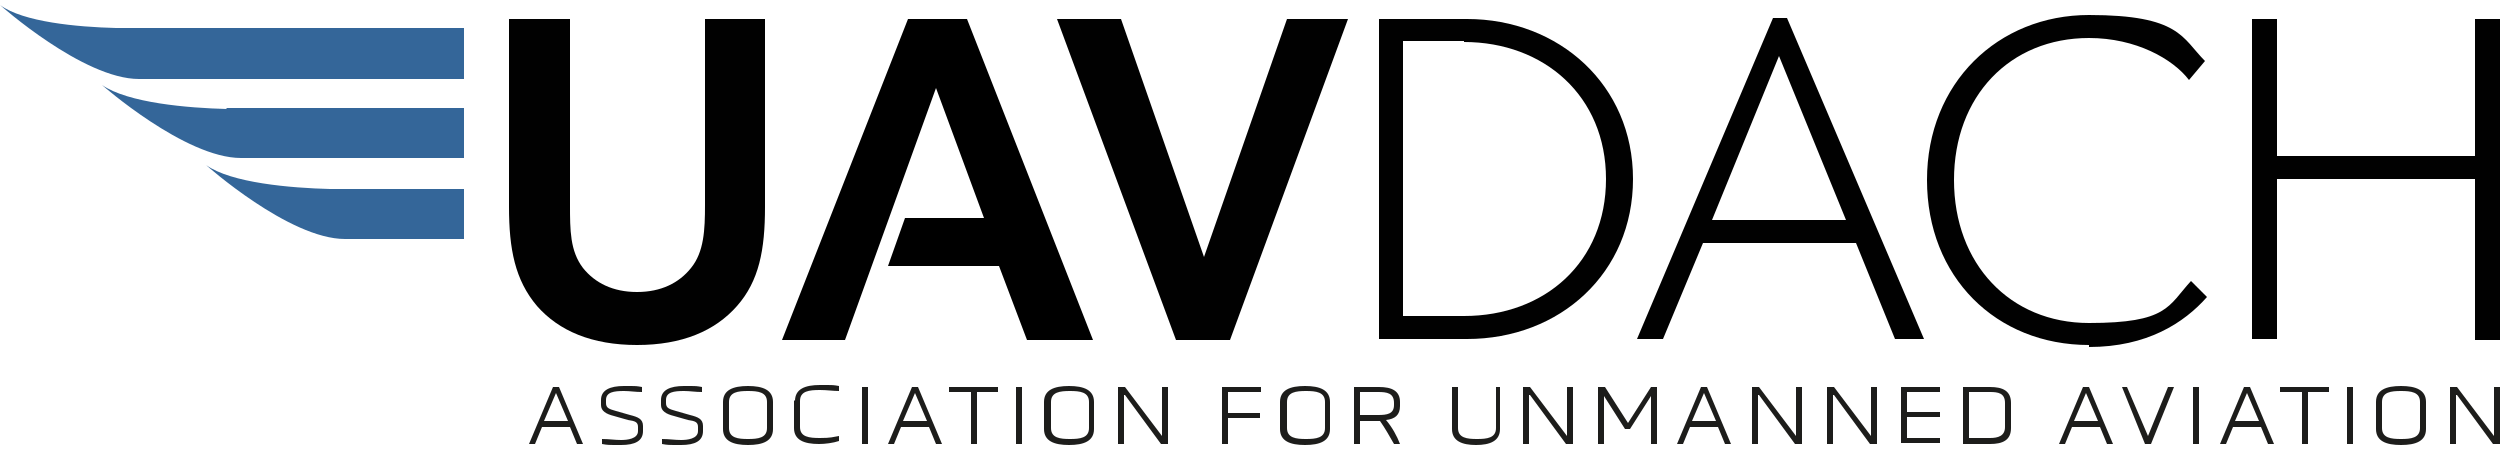 <svg xmlns="http://www.w3.org/2000/svg" id="Ebene_1" data-name="Ebene 1" viewBox="0 0 250 45"><defs><style>      .cls-1 {        fill: #000;      }      .cls-1, .cls-2, .cls-3, .cls-4 {        stroke-width: 0px;      }      .cls-2 {        fill: #010101;      }      .cls-3 {        fill: #1d1d1b;      }      .cls-4 {        fill: #346699;      }    </style></defs><path class="cls-1" d="M96.7,1.9h-5.9l-12.6,32.1h6.3l9.1-25.2,4.8,13h-7.9l-1.7,4.8h11.1l2.8,7.4h6.6L96.7,1.9Z"></path><g><path class="cls-2" d="M76.5,20.7c0,4.3-.6,7.4-2.8,9.9-2.2,2.5-5.5,3.9-10,3.9s-7.8-1.4-10-3.9c-2.2-2.6-2.8-5.7-2.8-9.9V1.9h6.1v18.6c0,2.5,0,4.6,1.3,6.3,1.2,1.5,3,2.4,5.4,2.4s4.2-.9,5.4-2.4c1.3-1.6,1.4-3.8,1.4-6.3V1.9h6v18.8Z"></path><path class="cls-2" d="M112.1,1.9l8.3,23.8,8.3-23.8h6.1l-11.8,32.1h-5.4L105.7,1.9h6.4Z"></path><path class="cls-2" d="M146.7,33.9h-8.8V1.9h8.8c9.2,0,16.6,6.6,16.6,16s-7.3,16-16.6,16ZM146.4,4.1h-6.1v27.5h6.1c8.1,0,14.2-5.4,14.2-13.7s-6.2-13.7-14.2-13.7Z"></path><path class="cls-2" d="M189.5,33.9l-3.9-9.6h-15.3l-4,9.6h-2.6L177.3,1.8h1.4l13.7,32.1h-2.9ZM177.9,5.6l-6.7,16.4h13.4l-6.7-16.4Z"></path><path class="cls-2" d="M208.9,34.5c-9.3,0-16.2-6.8-16.2-16.5s7.1-16.5,16.2-16.5,9.3,2.3,11.6,4.6l-1.6,1.9c-1.6-2.1-5.3-4.2-10-4.2-7.9,0-13.5,5.8-13.5,14.2s5.6,14.3,13.5,14.3,7.9-1.7,10.2-4.2l1.6,1.6c-2.3,2.6-6,5-11.8,5Z"></path><path class="cls-2" d="M247.5,33.9v-16h-19.8v16h-2.5V1.9h2.5v13.7h19.8V1.9h2.5v32.1h-2.5Z"></path></g><path class="cls-4" d="M33,18.9c-3.9-.1-9.9-.6-12.4-2.4,0,0,8.3,7.4,13.9,7.4h11.9v-5h-13.4Z"></path><path class="cls-4" d="M22.7,10.9c-3.9-.1-9.9-.6-12.5-2.4,0,0,8.3,7.3,13.9,7.3h22.3v-5h-23.8Z"></path><path class="cls-4" d="M46.4,2.8H11.6c-3.9-.1-9.3-.6-11.6-2.3,0,0,8.3,7.4,13.9,7.4s32.5,0,32.5,0V2.8Z"></path><g><path class="cls-3" d="M57,42.7h-2.8l-.7,1.7c-.2,0-.4,0-.6,0l2.4-5.7c.2,0,.4,0,.6,0l2.4,5.7c-.2,0-.4,0-.6,0l-.7-1.7ZM55.6,39.3l-1.2,2.8h2.4l-1.2-2.8Z"></path><path class="cls-3" d="M64.3,43.1c0,1-.8,1.4-2.2,1.4s-1.3,0-1.9-.1c0-.1,0-.4,0-.5.7,0,1.3.1,1.9.1s1.7-.1,1.7-.9v-.4c0-.5-.3-.6-1-.7l-1.4-.4c-.8-.2-1.3-.5-1.3-1.1v-.5c0-1,.9-1.4,2.3-1.4s1.2,0,1.8.1c0,.1,0,.3,0,.5-.7,0-1.2-.1-1.8-.1-1,0-1.8.1-1.8.9v.3c0,.5.3.6,1,.8l1.4.4c.8.2,1.3.4,1.3,1.1v.5Z"></path><path class="cls-3" d="M70.3,43.1c0,1-.8,1.4-2.2,1.4s-1.3,0-1.9-.1c0-.1,0-.4,0-.5.7,0,1.3.1,1.9.1s1.7-.1,1.7-.9v-.4c0-.5-.3-.6-1-.7l-1.4-.4c-.8-.2-1.3-.5-1.3-1.1v-.5c0-1,.9-1.4,2.3-1.4s1.2,0,1.8.1c0,.1,0,.3,0,.5-.7,0-1.2-.1-1.8-.1-1,0-1.8.1-1.8.9v.3c0,.5.3.6,1,.8l1.4.4c.8.2,1.3.4,1.3,1.1v.5Z"></path><path class="cls-3" d="M77.3,42.9c0,1.2-1,1.6-2.5,1.6s-2.5-.4-2.5-1.6v-2.7c0-1.2,1-1.6,2.5-1.6s2.5.4,2.5,1.6v2.7ZM76.7,40.2c0-1-.9-1.1-1.9-1.1s-1.9.1-1.9,1.1v2.6c0,1,.9,1.1,1.9,1.1s1.9-.1,1.9-1.1v-2.6Z"></path><path class="cls-3" d="M79.5,40.1c0-1.2,1-1.6,2.5-1.6s1.3,0,1.9.1c0,.1,0,.3,0,.5-.6,0-1.2-.1-1.9-.1-1.1,0-2,.1-2,1.1v2.6c0,1,.9,1.1,2,1.1s1.3-.1,1.9-.2c0,.1,0,.3,0,.5-.6.2-1.4.3-2,.3-1.5,0-2.5-.4-2.5-1.6v-2.8Z"></path><path class="cls-3" d="M86.2,38.7c.2,0,.4,0,.6,0v5.7c-.2,0-.4,0-.6,0v-5.7Z"></path><path class="cls-3" d="M92.9,42.7h-2.8l-.7,1.7c-.2,0-.4,0-.6,0l2.4-5.7c.2,0,.4,0,.6,0l2.4,5.7c-.2,0-.4,0-.6,0l-.7-1.7ZM91.5,39.3l-1.2,2.8h2.4l-1.2-2.8Z"></path><path class="cls-3" d="M97,39.2h-2.1c0-.1,0-.4,0-.5h4.9c0,.1,0,.4,0,.5h-2.1v5.2c-.2,0-.4,0-.6,0v-5.2Z"></path><path class="cls-3" d="M101.6,38.7c.2,0,.4,0,.6,0v5.7c-.2,0-.4,0-.6,0v-5.7Z"></path><path class="cls-3" d="M109.4,42.9c0,1.2-1,1.6-2.5,1.6s-2.5-.4-2.5-1.6v-2.7c0-1.2,1-1.6,2.5-1.6s2.5.4,2.5,1.6v2.7ZM108.9,40.2c0-1-.9-1.1-1.9-1.1s-1.9.1-1.9,1.1v2.6c0,1,.9,1.1,1.9,1.1s1.9-.1,1.9-1.1v-2.6Z"></path><path class="cls-3" d="M112.4,39.5v4.9c-.2,0-.4,0-.6,0v-5.7c.2,0,.5,0,.7,0l3.7,4.9v-4.9c.2,0,.4,0,.6,0v5.7c-.2,0-.5,0-.7,0l-3.6-4.9Z"></path><path class="cls-3" d="M122.8,41.8v2.6c-.2,0-.4,0-.6,0v-5.7h3.9c0,.1,0,.4,0,.5h-3.3v2.1h3.2c0,.1,0,.4,0,.5h-3.2Z"></path><path class="cls-3" d="M133,42.9c0,1.2-1,1.6-2.5,1.6s-2.5-.4-2.5-1.6v-2.7c0-1.2,1-1.6,2.5-1.6s2.5.4,2.5,1.6v2.7ZM132.5,40.2c0-1-.9-1.1-1.9-1.1s-1.9.1-1.9,1.1v2.6c0,1,.9,1.1,1.9,1.1s1.9-.1,1.9-1.1v-2.6Z"></path><path class="cls-3" d="M140,40.6c0,.9-.5,1.3-1.4,1.4.6.7,1.1,1.6,1.4,2.4,0,0-.6,0-.6,0-.4-.7-.9-1.6-1.4-2.3h-2v2.3c-.2,0-.4,0-.6,0v-5.7h2.5c1.3,0,2.1.4,2.1,1.5v.4ZM139.4,40.3c0-1-.7-1.1-1.6-1.1h-1.8v2.3h1.8c.9,0,1.6-.1,1.6-1v-.2Z"></path><path class="cls-3" d="M149.4,38.7c.2,0,.4,0,.6,0v4.2c0,1.2-1,1.6-2.4,1.6s-2.4-.4-2.4-1.6v-4.2c.2,0,.4,0,.6,0v4.1c0,1,.9,1.1,1.9,1.1s1.9-.1,1.9-1.1v-4.1Z"></path><path class="cls-3" d="M152.9,39.5v4.9c-.2,0-.4,0-.6,0v-5.7c.2,0,.5,0,.7,0l3.7,4.9v-4.9c.2,0,.4,0,.6,0v5.7c-.2,0-.5,0-.7,0l-3.6-4.9Z"></path><path class="cls-3" d="M165.1,39.6l-2.1,3.3c-.2,0-.3,0-.5,0l-2.1-3.3v4.8c-.2,0-.4,0-.6,0v-5.7c.2,0,.5,0,.7,0l2.3,3.6,2.3-3.6c.2,0,.5,0,.6,0v5.7c-.2,0-.4,0-.6,0v-4.7Z"></path><path class="cls-3" d="M171.8,42.7h-2.8l-.7,1.7c-.2,0-.4,0-.6,0l2.4-5.7c.2,0,.4,0,.6,0l2.4,5.7c-.2,0-.4,0-.6,0l-.7-1.7ZM170.4,39.3l-1.2,2.8h2.4l-1.2-2.8Z"></path><path class="cls-3" d="M175.8,39.5v4.9c-.2,0-.4,0-.6,0v-5.7c.2,0,.5,0,.7,0l3.7,4.9v-4.9c.2,0,.4,0,.6,0v5.7c-.2,0-.5,0-.7,0l-3.6-4.9Z"></path><path class="cls-3" d="M183.3,39.5v4.9c-.2,0-.4,0-.6,0v-5.7c.2,0,.5,0,.7,0l3.7,4.9v-4.9c.2,0,.4,0,.6,0v5.7c-.2,0-.5,0-.7,0l-3.6-4.9Z"></path><path class="cls-3" d="M190.1,44.4v-5.7h3.9c0,.1,0,.4,0,.5h-3.3v2h3.3c0,.1,0,.4,0,.5h-3.3v2.1h3.3c0,.1,0,.4,0,.5h-3.9Z"></path><path class="cls-3" d="M196.3,44.4v-5.7h2.7c1.3,0,2.1.4,2.1,1.6v2.5c0,1.2-.8,1.6-2.1,1.6h-2.7ZM200.5,40.3c0-1-.7-1.1-1.5-1.1h-2.1v4.6h2.1c.8,0,1.5-.2,1.5-1.1v-2.4Z"></path><path class="cls-3" d="M210,42.7h-2.8l-.7,1.7c-.2,0-.4,0-.6,0l2.4-5.7c.2,0,.4,0,.6,0l2.4,5.7c-.2,0-.4,0-.6,0l-.7-1.7ZM208.6,39.3l-1.2,2.8h2.4l-1.2-2.8Z"></path><path class="cls-3" d="M212.1,38.7c.2,0,.4,0,.6,0l2.1,4.9,2-4.9c.2,0,.4,0,.6,0l-2.3,5.7c-.2,0-.4,0-.6,0l-2.3-5.7Z"></path><path class="cls-3" d="M219.3,38.7c.2,0,.4,0,.6,0v5.7c-.2,0-.4,0-.6,0v-5.7Z"></path><path class="cls-3" d="M226.1,42.7h-2.8l-.7,1.7c-.2,0-.4,0-.6,0l2.4-5.7c.2,0,.4,0,.6,0l2.4,5.7c-.2,0-.4,0-.6,0l-.7-1.7ZM224.7,39.3l-1.2,2.8h2.4l-1.2-2.8Z"></path><path class="cls-3" d="M230.1,39.2h-2.1c0-.1,0-.4,0-.5h4.9c0,.1,0,.4,0,.5h-2.1v5.2c-.2,0-.4,0-.6,0v-5.2Z"></path><path class="cls-3" d="M234.7,38.7c.2,0,.4,0,.6,0v5.7c-.2,0-.4,0-.6,0v-5.7Z"></path><path class="cls-3" d="M242.6,42.9c0,1.2-1,1.6-2.5,1.6s-2.5-.4-2.5-1.6v-2.7c0-1.2,1-1.6,2.5-1.6s2.5.4,2.5,1.6v2.7ZM242,40.2c0-1-.9-1.1-1.9-1.1s-1.9.1-1.9,1.1v2.6c0,1,.9,1.1,1.9,1.1s1.9-.1,1.9-1.1v-2.6Z"></path><path class="cls-3" d="M245.6,39.5v4.9c-.2,0-.4,0-.6,0v-5.7c.2,0,.5,0,.7,0l3.7,4.9v-4.9c.2,0,.4,0,.6,0v5.7c-.2,0-.5,0-.7,0l-3.6-4.9Z"></path></g></svg>